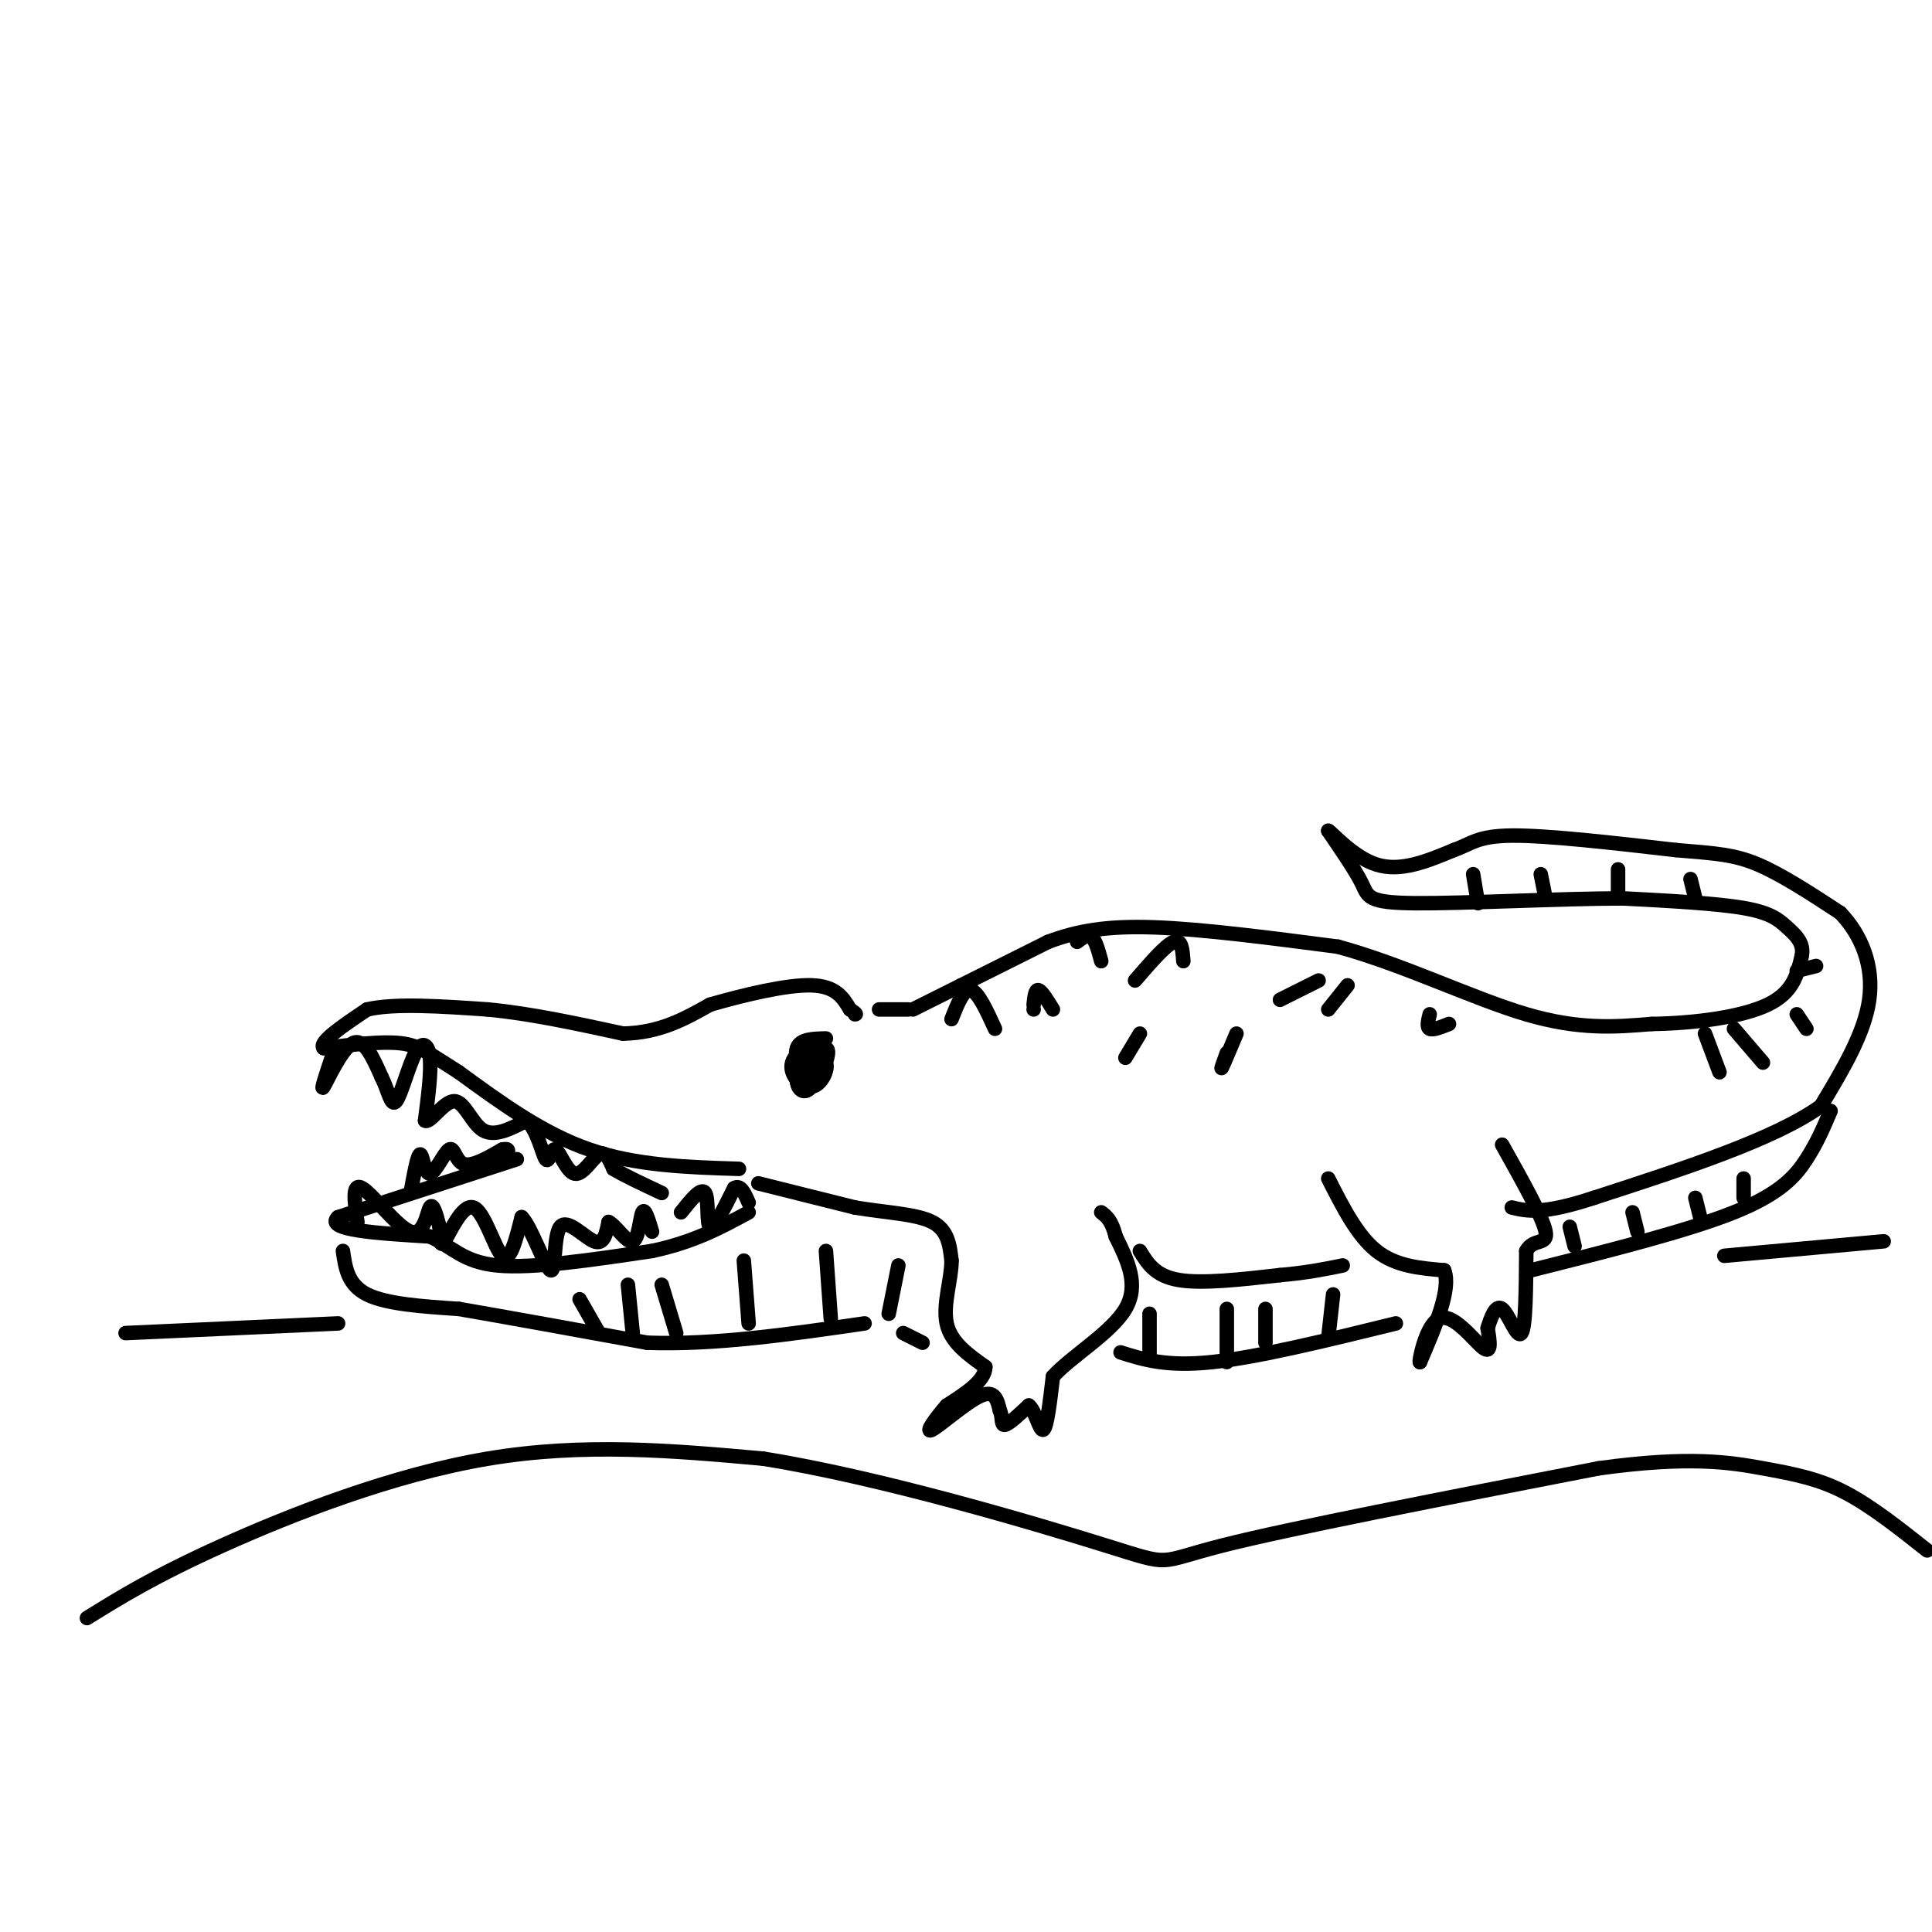 <svg viewBox='0 0 400 400' version='1.1' xmlns='http://www.w3.org/2000/svg' xmlns:xlink='http://www.w3.org/1999/xlink'><g fill='none' stroke='rgb(0,0,0)' stroke-width='3' stroke-linecap='round' stroke-linejoin='round'><path d='M153,242c-10.667,-0.333 -21.333,-0.667 -31,-4c-9.667,-3.333 -18.333,-9.667 -27,-16'/><path d='M95,222c-6.156,-3.867 -8.044,-5.533 -12,-6c-3.956,-0.467 -9.978,0.267 -16,1'/><path d='M67,217c-1.167,-1.167 3.917,-4.583 9,-8'/><path d='M76,209c5.667,-1.333 15.333,-0.667 25,0'/><path d='M101,209c8.833,0.833 18.417,2.917 28,5'/><path d='M129,214c7.667,-0.167 12.833,-3.083 18,-6'/><path d='M147,208c7.111,-2.044 15.889,-4.156 21,-4c5.111,0.156 6.556,2.578 8,5'/><path d='M176,209c1.500,1.000 1.250,1.000 1,1'/><path d='M171,215c-2.667,0.054 -5.333,0.107 -6,2c-0.667,1.893 0.667,5.625 2,7c1.333,1.375 2.667,0.393 3,-1c0.333,-1.393 -0.333,-3.196 -1,-5'/><path d='M169,218c-0.167,-0.833 -0.083,-0.417 0,0'/><path d='M69,218c-1.378,4.111 -2.756,8.222 -2,7c0.756,-1.222 3.644,-7.778 6,-9c2.356,-1.222 4.178,2.889 6,7'/><path d='M79,223c1.416,2.796 1.957,6.285 3,5c1.043,-1.285 2.589,-7.346 4,-10c1.411,-2.654 2.689,-1.901 3,1c0.311,2.901 -0.344,7.951 -1,13'/><path d='M88,232c0.952,0.726 3.833,-3.958 6,-4c2.167,-0.042 3.619,4.560 6,6c2.381,1.440 5.690,-0.280 9,-2'/><path d='M109,232c2.223,1.725 3.281,7.037 4,8c0.719,0.963 1.100,-2.422 2,-2c0.900,0.422 2.319,4.652 4,5c1.681,0.348 3.623,-3.186 5,-4c1.377,-0.814 2.188,1.093 3,3'/><path d='M127,242c2.167,1.333 6.083,3.167 10,5'/><path d='M141,251c2.111,-2.644 4.222,-5.289 5,-4c0.778,1.289 0.222,6.511 1,7c0.778,0.489 2.889,-3.756 5,-8'/><path d='M152,246c1.333,-0.833 2.167,1.083 3,3'/><path d='M107,240c0.000,0.000 -37.000,12.000 -37,12'/><path d='M70,252c-3.000,2.667 8.000,3.333 19,4'/><path d='M89,256c4.644,2.089 6.756,5.311 14,6c7.244,0.689 19.622,-1.156 32,-3'/><path d='M135,259c8.667,-1.833 14.333,-4.917 20,-8'/><path d='M74,253c-0.601,-4.149 -1.202,-8.298 1,-7c2.202,1.298 7.208,8.042 10,9c2.792,0.958 3.369,-3.869 4,-5c0.631,-1.131 1.315,1.435 2,4'/><path d='M91,254c0.255,1.907 -0.107,4.676 1,3c1.107,-1.676 3.683,-7.797 6,-7c2.317,0.797 4.376,8.514 6,10c1.624,1.486 2.812,-3.257 4,-8'/><path d='M108,252c1.959,1.860 4.855,10.509 6,11c1.145,0.491 0.539,-7.175 2,-9c1.461,-1.825 4.989,2.193 7,3c2.011,0.807 2.506,-1.596 3,-4'/><path d='M126,253c1.500,0.690 3.750,4.417 5,4c1.250,-0.417 1.500,-4.976 2,-6c0.500,-1.024 1.250,1.488 2,4'/><path d='M85,247c0.729,-4.014 1.458,-8.029 2,-8c0.542,0.029 0.898,4.100 2,4c1.102,-0.100 2.951,-4.373 4,-5c1.049,-0.627 1.300,2.392 3,3c1.700,0.608 4.850,-1.196 8,-3'/><path d='M104,238c1.500,-0.333 1.250,0.333 1,1'/><path d='M71,259c0.500,3.500 1.000,7.000 5,9c4.000,2.000 11.500,2.500 19,3'/><path d='M95,271c9.667,1.667 24.333,4.333 39,7'/><path d='M134,278c14.000,0.500 29.500,-1.750 45,-4'/><path d='M157,245c0.000,0.000 20.000,5.000 20,5'/><path d='M177,250c6.489,1.089 12.711,1.311 16,3c3.289,1.689 3.644,4.844 4,8'/><path d='M197,261c0.044,3.733 -1.844,9.067 -1,13c0.844,3.933 4.422,6.467 8,9'/><path d='M204,283c0.000,2.833 -4.000,5.417 -8,8'/><path d='M196,291c-2.464,2.821 -4.625,5.875 -3,5c1.625,-0.875 7.036,-5.679 10,-7c2.964,-1.321 3.482,0.839 4,3'/><path d='M207,292c0.622,1.311 0.178,3.089 1,3c0.822,-0.089 2.911,-2.044 5,-4'/><path d='M213,291c1.356,0.978 2.244,5.422 3,5c0.756,-0.422 1.378,-5.711 2,-11'/><path d='M218,285c3.733,-4.156 12.067,-9.044 15,-14c2.933,-4.956 0.467,-9.978 -2,-15'/><path d='M231,256c-0.833,-3.333 -1.917,-4.167 -3,-5'/><path d='M182,209c0.000,0.000 6.000,0.000 6,0'/><path d='M189,209c0.000,0.000 10.000,-5.000 10,-5'/><path d='M199,204c4.667,-2.333 11.333,-5.667 18,-9'/><path d='M217,195c6.000,-2.244 12.000,-3.356 22,-3c10.000,0.356 24.000,2.178 38,4'/><path d='M277,196c13.422,3.644 27.978,10.756 39,14c11.022,3.244 18.511,2.622 26,2'/><path d='M342,212c9.067,-0.133 18.733,-1.467 24,-4c5.267,-2.533 6.133,-6.267 7,-10'/><path d='M373,198c0.643,-2.690 -1.250,-4.417 -3,-6c-1.750,-1.583 -3.357,-3.024 -9,-4c-5.643,-0.976 -15.321,-1.488 -25,-2'/><path d='M336,186c-13.024,0.024 -33.083,1.083 -43,1c-9.917,-0.083 -9.690,-1.310 -11,-4c-1.310,-2.690 -4.155,-6.845 -7,-11'/><path d='M275,172c0.422,-0.022 4.978,5.422 10,7c5.022,1.578 10.511,-0.711 16,-3'/><path d='M301,176c3.644,-1.267 4.756,-2.933 12,-3c7.244,-0.067 20.622,1.467 34,3'/><path d='M347,176c8.311,0.689 12.089,0.911 17,3c4.911,2.089 10.956,6.044 17,10'/><path d='M381,189c4.422,4.578 6.978,11.022 6,18c-0.978,6.978 -5.489,14.489 -10,22'/><path d='M377,229c-9.500,6.833 -28.250,12.917 -47,19'/><path d='M330,248c-10.667,3.500 -13.833,2.750 -17,2'/><path d='M236,259c1.583,2.583 3.167,5.167 8,6c4.833,0.833 12.917,-0.083 21,-1'/><path d='M265,264c5.667,-0.500 9.333,-1.250 13,-2'/><path d='M275,244c3.000,5.917 6.000,11.833 10,15c4.000,3.167 9.000,3.583 14,4'/><path d='M299,263c1.500,3.833 -1.750,11.417 -5,19'/><path d='M294,282c-0.393,0.500 1.125,-7.750 4,-9c2.875,-1.250 7.107,4.500 9,6c1.893,1.500 1.446,-1.250 1,-4'/><path d='M308,275c0.607,-2.024 1.625,-5.083 3,-4c1.375,1.083 3.107,6.310 4,5c0.893,-1.310 0.946,-9.155 1,-17'/><path d='M316,259c1.444,-2.733 4.556,-1.067 4,-4c-0.556,-2.933 -4.778,-10.467 -9,-18'/><path d='M187,276c0.000,0.000 4.000,2.000 4,2'/><path d='M232,280c4.750,1.500 9.500,3.000 19,2c9.500,-1.000 23.750,-4.500 38,-8'/><path d='M317,263c16.178,-4.067 32.356,-8.133 42,-12c9.644,-3.867 12.756,-7.533 15,-11c2.244,-3.467 3.622,-6.733 5,-10'/><path d='M120,269c0.000,0.000 4.000,7.000 4,7'/><path d='M130,266c0.000,0.000 1.000,10.000 1,10'/><path d='M137,266c0.000,0.000 3.000,10.000 3,10'/><path d='M154,261c0.000,0.000 1.000,13.000 1,13'/><path d='M171,259c0.000,0.000 1.000,14.000 1,14'/><path d='M186,262c0.000,0.000 -2.000,10.000 -2,10'/><path d='M238,272c0.000,0.000 0.000,9.000 0,9'/><path d='M254,271c0.000,0.000 0.000,11.000 0,11'/><path d='M262,271c0.000,0.000 0.000,7.000 0,7'/><path d='M276,268c0.000,0.000 -1.000,9.000 -1,9'/><path d='M325,254c0.000,0.000 1.000,4.000 1,4'/><path d='M338,251c0.000,0.000 1.000,4.000 1,4'/><path d='M351,248c0.000,0.000 1.000,4.000 1,4'/><path d='M361,244c0.000,0.000 0.000,4.000 0,4'/><path d='M197,211c1.250,-3.167 2.500,-6.333 4,-6c1.500,0.333 3.250,4.167 5,8'/><path d='M214,209c0.000,0.000 0.000,0.000 0,0'/><path d='M214,208c0.167,-1.583 0.333,-3.167 1,-3c0.667,0.167 1.833,2.083 3,4'/><path d='M223,195c1.083,-0.833 2.167,-1.667 3,-1c0.833,0.667 1.417,2.833 2,5'/><path d='M235,203c3.167,-3.667 6.333,-7.333 8,-8c1.667,-0.667 1.833,1.667 2,4'/><path d='M233,219c0.000,0.000 3.000,-5.000 3,-5'/><path d='M254,218c-0.667,1.833 -1.333,3.667 -1,3c0.333,-0.667 1.667,-3.833 3,-7'/><path d='M275,209c0.000,0.000 4.000,-5.000 4,-5'/><path d='M265,207c0.000,0.000 8.000,-4.000 8,-4'/><path d='M296,210c-0.333,1.333 -0.667,2.667 0,3c0.667,0.333 2.333,-0.333 4,-1'/><path d='M171,220c0.376,-1.369 0.752,-2.738 0,-3c-0.752,-0.262 -2.634,0.583 -4,2c-1.366,1.417 -2.218,3.405 -2,5c0.218,1.595 1.506,2.798 3,1c1.494,-1.798 3.193,-6.595 2,-8c-1.193,-1.405 -5.279,0.582 -6,3c-0.721,2.418 1.921,5.266 4,5c2.079,-0.266 3.594,-3.648 3,-5c-0.594,-1.352 -3.297,-0.676 -6,0'/><path d='M165,220c-0.333,0.333 1.833,1.167 4,2'/><path d='M353,214c0.000,0.000 3.000,8.000 3,8'/><path d='M359,213c0.000,0.000 6.000,7.000 6,7'/><path d='M372,210c0.000,0.000 2.000,3.000 2,3'/><path d='M372,201c0.000,0.000 4.000,-1.000 4,-1'/><path d='M305,181c0.000,0.000 1.000,6.000 1,6'/><path d='M319,181c0.000,0.000 1.000,5.000 1,5'/><path d='M335,180c0.000,0.000 0.000,6.000 0,6'/><path d='M350,182c0.000,0.000 1.000,4.000 1,4'/><path d='M26,276c0.000,0.000 44.000,-2.000 44,-2'/><path d='M357,260c0.000,0.000 33.000,-3.000 33,-3'/><path d='M18,335c6.978,-4.333 13.956,-8.667 28,-15c14.044,-6.333 35.156,-14.667 55,-18c19.844,-3.333 38.422,-1.667 57,0'/><path d='M158,302c24.381,3.881 56.833,13.583 71,18c14.167,4.417 10.048,3.548 24,0c13.952,-3.548 45.976,-9.774 78,-16'/><path d='M331,304c18.952,-2.631 27.333,-1.208 34,0c6.667,1.208 11.619,2.202 17,5c5.381,2.798 11.190,7.399 17,12'/></g>
</svg>